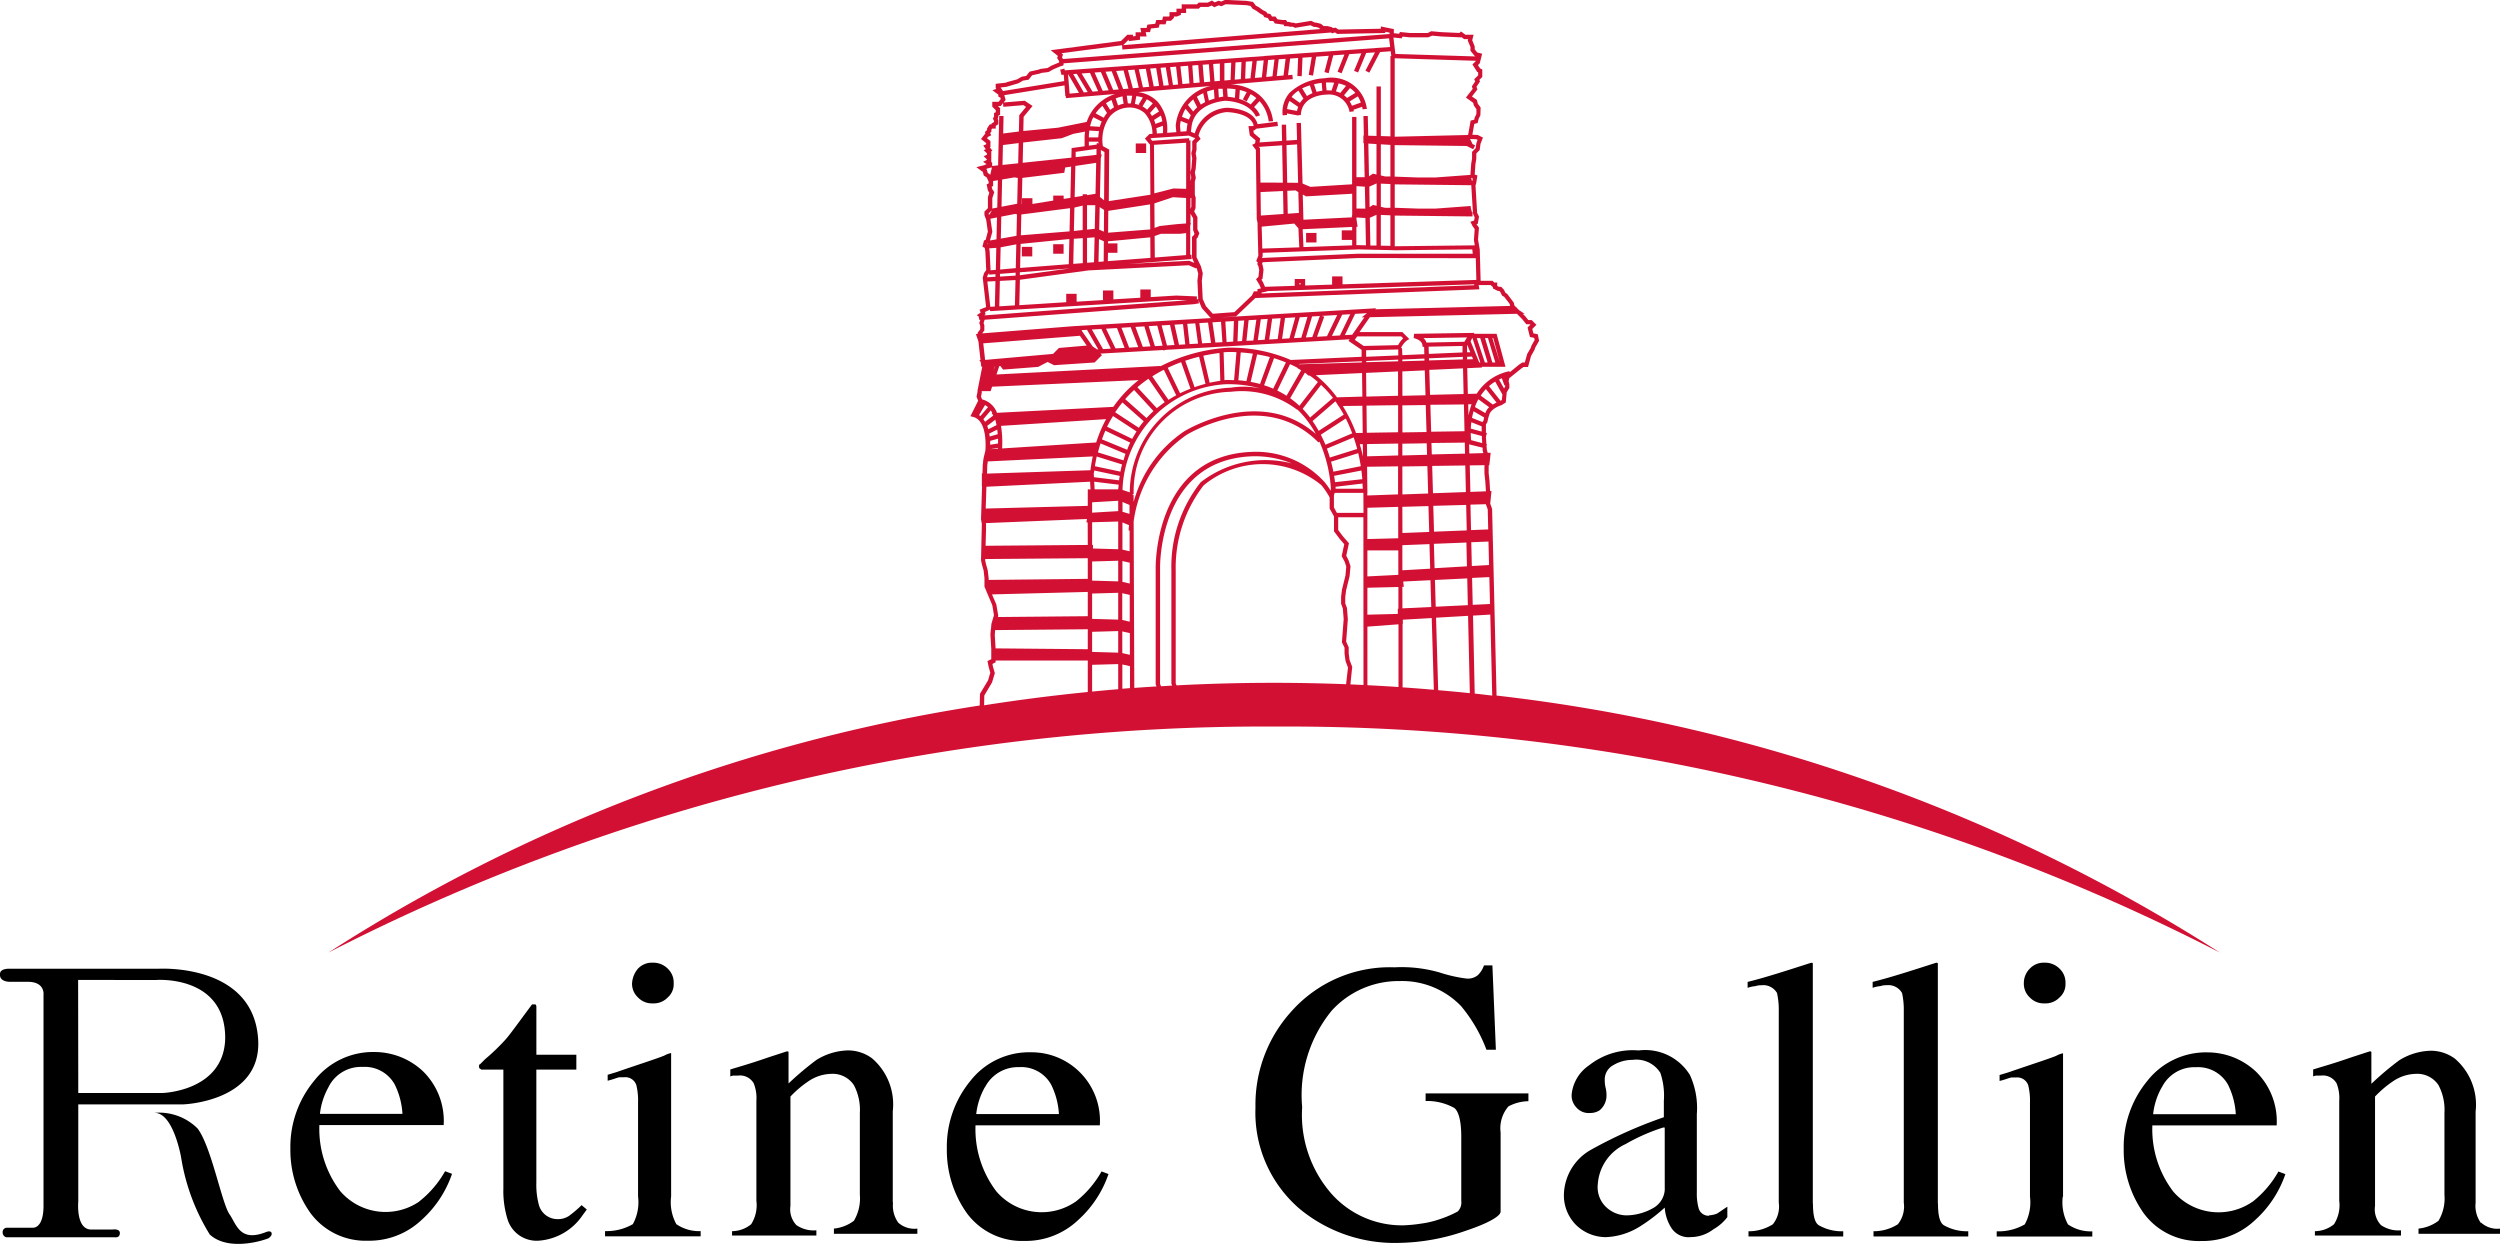 <svg xmlns="http://www.w3.org/2000/svg" xmlns:xlink="http://www.w3.org/1999/xlink" width="84.064" height="41.834" viewBox="0 0 84.064 41.834"><defs><clipPath id="a"><rect width="84.064" height="41.834" fill="none"/></clipPath></defs><g clip-path="url(#a)"><path d="M77.078,23.406l-.15-6.294-.063-.178.042-.422-.046,0-.02-.343-.029-.255V15.69l.007-.054h.016l.045-.41-.1,0-.03-.108-.009-.134.012-.049-.016,0-.017-.247v0l.033-.127-.033-.009v-.279l.046-.07.037-.163.033-.1s.037-.194.418-.321l.134-.086.031-.34.089-.149,0-.125-.025-.1.02-.1.413-.332.069-.046h.151l.1-.367.118-.21.024-.075.13-.228-.044-.221-.148-.03-.037-.149.139-.139-.16-.16h-.113l-.1-.125-.084-.084h.061l-.187-.125-.156-.155-.024-.1-.218-.29-.062-.039-.048-.1-.093-.1h-.072L77.1,9.615V9.5H77l-.058-.058h-.4l-.029-1.05-.058-.333.031-.407-.085-.113.046-.015.041-.242-.063-.125-.056-.93.02-.041.045-.287-.091-.03.024-.346.03-.187V5.159l.113-.113.028-.212.083-.208-.177-.088-.18-.008.065-.365.113-.028.034-.144.058-.117.008-.262-.094-.125-.032-.13-.166-.115.183-.235-.03-.091.12-.181-.025-.049.1-.1v-.25L76.525,2.3l-.073-.11.06-.06.081-.324-.164-.041-.086-.107V1.563l-.084-.211.046-.184h-.274l-.148-.111-.052.051-.608-.027-.342-.031-.12.06h-.589l-.342-.034-.029.059-.177-.018V.978L73.187.89V.966L71.761.993l-.1-.065-.026.008-.065.005L71.543.913,71.389.877h-.122L71.17.8,71.009.76h-.041L70.845.7,70.32.787,70.282.768,70.173.76,70.1.735l-.065,0L70,.672h-.122L69.707.648,69.645.555h-.117L69.476.476,69.364.449,69.339.4,69.212.336,69.084.241l-.1-.051L68.887.064,68.674.029,68.057,0H67.94l-.122.053L67.733.024,67.6.079,67.507.018l-.139.07h-.305L67,.146h-.51V.292h-.176V.408h-.234V.54l-.016.016h-.2l-.029.117h-.2L65.6.8l-.263.029-.028.111H65.1l.029.146h-.189v.125l-.088.011V1.169h-.191l-.209.208-2.366.311.24.192-.024.073.066.1V2.1l-.257.107-.133.08-.232.03-.08.027-.288.064-.115.145-.148.025-.163.092-.316.086-.072.026-.328.036v.146l.018.027-.129.043.2.149v.067l.069.034.012.049-.072.091h-.213v.162l.117.117v.071L60.18,3.8v.115l-.038.076.038.076V4.1l-.088.058V4.18h-.054l-.092.138v.051l-.075.074.02.04-.149.191.174.139v.037l-.1.048.088.117-.071.035.109.109V5.2l-.109.054.109.109v.012l-.131.065.121.08-.037.01-.043.024-.266.066.219.164.03.119.1.063L60,6.111v.055l-.068.034.04.2.049.084-.047.142,0,.373-.117.117v.118l.059.157.056.394L59.9,8.06l-.059.03-.051.206.077.039.022.13.028.617-.072.1-.045.156.113.986-.217.088.033.1L59.6,10.6l.064.042.023.117.034-.007-.037.11.033.1v.11l-.09.12,0,.039-.056,0,.085.256.069.62-.039,0,.047.07.017.152h.035l-.16.8v.044l-.033.167.054.136-.26.52.088.022c.515.129.414,1.135.415,1.138v0l-.059.241-.008.062-.012.053h.005l-.015.125-.009.282h-.02v.439h.006l-.035,1.1.028.163-.028,1.213.031.152.056.193.029.255v.292l.264.626.056.334-.086.291-.014.167-.007.03h0l-.013.164.029.493v.335l-.127.063.042.207.052.184-.074.255-.273.455-.009.393a56.263,56.263,0,0,0-21.9,8.308,68.877,68.877,0,0,1,31.83-7.6,68.545,68.545,0,0,1,31.772,7.6,57.141,57.141,0,0,0-24.33-8.643M76.7,13.891l-.35-.206a1.874,1.874,0,0,1,.115-.259l.364.267a.449.449,0,0,0-.129.2m-.448.16c.013-.073.031-.148.053-.224l.354.208-.019.1-.037.055Zm.343.846L76.22,14.8c0-.049-.01-.134-.011-.239l.373.1Zm-.018-.564v.177l-.365-.1c0-.067.009-.139.018-.215Zm-.444-.383-.008-.358h.113a2.424,2.424,0,0,0-.1.36m.471,1.1,0,.094.024.088-.471.013-.007-.307Zm.066.588-.005.042v.242l.029.259.021.336-.523.019-.02-.891Zm.28-2.038-.409-.3a1.534,1.534,0,0,1,.173-.221l.358.454a1.05,1.05,0,0,0-.123.067m.3-.153-.041.027-.39-.494a1.491,1.491,0,0,1,.21-.152l.242.435ZM77.367,13l-.038.063-.168-.3c.031-.015.061-.03.094-.043l.087.24.025-.009ZM76.5,9.729l-.024-.143h.405l.058.058h.016V9.7l.157.079.061.008.029.029.064.128.065.033.185.238.018.072L73,10.4l.025-.035-5.251.31.547-.041.633-.6.007-.012Zm-3.867.942-.409.584-.248.014.345-.715.4-.024-.177.142Zm-3.467,2.252c-.113-.032-.233-.059-.357-.081l.218-.925c.148.025.291.054.427.089l-.328.9Zm-.5-.107c-.087-.013-.178-.022-.27-.029l.08-.936c.141.009.276.024.407.042Zm.929-.771a4.266,4.266,0,0,1,.4.142l-.428.882q-.146-.064-.306-.115Zm.538.2q.135.061.259.128l0,.013s.052.027.116.065l-.493.857a3.045,3.045,0,0,0-.31-.176Zm.5.285a.774.774,0,0,1,.093.077l.023.023.048,0c.1.069.188.14.273.215l-.622.8a3.065,3.065,0,0,0-.31-.254Zm.543.412a3.863,3.863,0,0,1,.4.436l-.768.662a3.331,3.331,0,0,0-.251-.292Zm.482.553.048.068.053.089h.006c.063.1.12.193.174.291l-.843.544a3.786,3.786,0,0,0-.206-.329Zm.349.577a4.97,4.97,0,0,1,.217.5l-.9.383c-.045-.111-.1-.224-.155-.338Zm.266.635c.046.134.085.264.118.389l-.919.289c-.029-.1-.061-.195-.1-.3Zm.153.531c.037.158.065.305.086.438l-.922.184c-.02-.1-.046-.215-.078-.335Zm.107.583c.015.114.024.212.03.292l-.917.1c-.007-.061-.018-.132-.031-.213Zm.039.438c0,.037,0,.064,0,.075l.01.1h-.917c0-.013,0-.036,0-.066Zm-.092-1.322.1,0,.005.412h0c-.029-.129-.064-.267-.106-.41m-.127-.379a5.045,5.045,0,0,0-.445-.908l.659-.008.011.913Zm-.641-1.2A4,4,0,0,0,71,12.616l1.555-.072.01.792Zm-1.266-1.111-.021-.011,2.124-.091v.04Zm-.288-.145v0a5.066,5.066,0,0,0-2.1-.412,5.751,5.751,0,0,0-2.28.624l0-.01-5.515.286.094-.282.04,0,.088.118,1.18-.091.317-.166.217.109,1.363-.091.249-.249-.055-.049h0l2.121-.122,0,.018.084-.023,6.178-.355-.039.055.44.3,0,.233Zm-1.826-.255-.08.934c-.071,0-.141-.007-.215-.007H68l-.072.006L67.9,11.85h-.037c.121-.012.193-.014.2-.014.095,0,.185,0,.276.008m-8.289,3.11c0-.04,0-.082,0-.128l.265-.076c0,.059,0,.114,0,.163Zm.259.108c0,.009,0,.018,0,.026l-.262.017v0Zm-.276-.383c0-.032-.008-.065-.014-.1l.269-.134c.007.053.012.1.015.155Zm-.046-.245c-.01-.039-.022-.076-.036-.113l.27-.208c.017.06.031.121.042.183Zm-.035,1.226.018-.144,3.53-.168q-.048.223-.079.464l-3.477.113Zm.5-.581a3.584,3.584,0,0,0-.037-.759l3.532-.226a4.483,4.483,0,0,0-.331.784Zm3.307-.17.842.353c-.025.07-.047.144-.068.218l-.858-.268q.039-.156.085-.3m.049-.138q.053-.15.114-.291l.835.4c-.037.078-.072.158-.1.241Zm.172-.425a4.1,4.1,0,0,1,.2-.36l.791.518c-.051.08-.1.163-.145.25Zm.273-.485a3.972,3.972,0,0,1,.243-.331l.717.634c-.057.069-.113.141-.166.217Zm.336-.443a4.009,4.009,0,0,1,.3-.307l.652.708c-.08.073-.159.151-.235.235Zm.411-.4a4.371,4.371,0,0,1,.373-.286l.545.79c-.09.063-.179.132-.266.2Zm.5-.366c.129-.082.259-.156.389-.222l.416.859q-.13.07-.26.153Zm.52-.287c.153-.072.3-.135.451-.189l.314.891c-.114.044-.232.095-.351.154Zm.588-.237c.163-.055.32-.1.466-.136l.215.911c-.115.03-.238.067-.367.113Zm.609-.169c.215-.047.4-.075.543-.092l.027.934c-.094.014-.216.035-.357.067Zm-7.338.14-.062-.557,3.249-.254.229.329-.932.08-.2.2Zm.327.222-.048.143.039-.143Zm3.9-.6-.261.015-.377-.659.338-.02-.015.008Zm.463-.027-.306.018-.319-.663.377-.022-.008,0Zm.459-.026-.306.018-.257-.668L64.774,11h0Zm1.219-.07-.253.015-.18-.674.282-.016Zm0-.685.286-.017.076.681-.211.012Zm-.4.708-.259.015-.208-.672.288-.017Zm-.409.023-.257.015-.248-.669.3-.018Zm-1.756.1-.04,0-.137-.091-.009-.008-.35-.5-.024-.047.184-.011Zm2.995-.858.268-.016.094.681-.286.016Zm.46-1.931L66.99,8.65V8.024l.037-.037.057-.145-.065-.129V7.3l-.109-.191L66.956,7l.005-.349-.029-.1,0-.438.033-.132L66.933,5.8l.027-.113.028-.369-.027-.161.028-.12V4.809l.138-.138-.072-.109A1.071,1.071,0,0,1,68,3.77c.008,0,.793.006.912.449l-.028.019h-.149l.045.315.194.167-.016.1-.1.052.126.168.03,2.328.028.134v.137h0l.025.959-.07.177.055.056-.022.044.041.082.025.125-.025.227-.081.081.113.186.052.122-.117.023v.075h-.118l-.044.087h0v0l-.028.055-.585.558-.728.054-.231-.257-.107-.24-.029-.617.031-.248Zm-.831.98-.858.052V9.733h-.35v.278l-.906.055v-.3h-.35v.321H63.9l-.943.057V9.879h-.35v.283l-1.577.1.02-.855,2.306-.314,3.373-.174.247.11L66.988,9l.005.012.054.19-.028.231.028.627L67,10.064V10.04l0-.073ZM60.525,3.2l2.025-.328.027.363h.015L62.6,3.3l1.653-.139a1.467,1.467,0,0,0-.956.939l-.973.195-1.16.11.011-.478.3-.364-.264-.176-.708.059.067-.084Zm6.943-.308a1.5,1.5,0,0,0-1.179,1.339l.021.213L66,4.466a1.426,1.426,0,0,0-.312-1.038,1.119,1.119,0,0,0-.659-.331Zm-2.42-.561.236-.017.116.605-.213.018Zm.383-.027.2-.015.1.6-.182.015Zm.348-.025.176-.013.1.6-.176.015Zm.322-.023.2-.014.069.6-.174.015Zm.346-.025.259-.019.045.593-.236.02Zm.4-.029.2-.015.047.588-.205.018Zm.349-.025.208-.015.045.584-.205.018Zm.578.542-.18.015-.045-.582.224-.016Zm.093.259.021.273c-.038,0-.088.013-.148.025l-.019-.291.044,0c.036,0,.068,0,.1,0m-.291.032.02.3a1.869,1.869,0,0,0-.19.064l-.064-.3a1.783,1.783,0,0,1,.234-.067m-.655,4.843-.014.043-.068.067v.7l.076.175-.165-.073-2.047.106,2.126-.164-.011-.145-.038,0V7.59L66.8,7.5h-.014V7.187l.088.154v.39ZM63.307,7.72V6.9h.278l-.018.794Zm.254.261-.019.837-.235.018V8Zm-.254-1.419V6.532h-.146v.053l-.27.044.024-1.049.7-.105-.023,1.041Zm-.442,1.205.018-.787.278-.066v.82Zm.3.241v.84l-.321.025.019-.844Zm-.24-2.723,0-.179.7-.1,0,.2Zm.444-.387V4.764h.319c0,.023,0,.045,0,.068l-.054-.03v.059Zm.316-.279h-.316V4.576a1.682,1.682,0,0,1,.016-.186l.326.02a1.7,1.7,0,0,0-.026.208m.295-.818-.016.016a1.049,1.049,0,0,0-.094.143l-.274-.147a1.226,1.226,0,0,1,.23-.253Zm-.037-.329a1.524,1.524,0,0,1,.188-.107l.082.246a.932.932,0,0,0-.126.087Zm-.142.616a1.237,1.237,0,0,0-.064.177l-.325-.02c0-.02.008-.042.013-.061L63.45,4.1a1.3,1.3,0,0,1,.068-.16Zm-.092,3.953.163.074-.005.678-.174.013Zm.007-.319.017-.756.147.094-.006.729Zm.025-1.1.029-1.3.032-.127-.029,0,0-.148.12.066-.013,1.624Zm.1-1.707a1.321,1.321,0,0,1,.236-1,.861.861,0,0,1,.545-.29.77.77,0,0,1,.619.176,1.038,1.038,0,0,1,.266.7l-.1.006-.154.154.172.207.013,1.682-.009,0-1.39.214.013-1.734Zm.43-1.606a1.757,1.757,0,0,1,.228-.068l.038.248a1.064,1.064,0,0,0-.187.057Zm.372-.092h.006c.063,0,.119,0,.177.006l-.046.256c-.031,0-.063,0-.1,0Zm.963.95a1.208,1.208,0,0,0-.044-.134l.228-.146a1.334,1.334,0,0,1,.049.194Zm.253.063a1.526,1.526,0,0,1,0,.247l-.205.012a1.476,1.476,0,0,0-.017-.178ZM65.49,3.9a.839.839,0,0,0-.065-.1l.195-.217a.953.953,0,0,1,.106.168Zm-.163-.211a.787.787,0,0,0-.154-.11l.143-.239a.889.889,0,0,1,.2.136Zm-.285-.175.058.035a.865.865,0,0,0-.184-.054l.048-.263a1.281,1.281,0,0,1,.22.048Zm.391,4.2-1.417.111.006-.735,1.405-.217Zm-1.422.787h.319V8.184h-.317V8.115l1.421-.134.005.69-1.432.11Zm2.313-.964-.573.063-.173.063-.006-.824.623-.208.443.026v.856Zm.315.3v.74l-1.053.082-.006-.723.209-.074h.638Zm-.424-1.5-.645.165-.012-1.632L66.64,4.8V6.349Zm.6.321v.293l-.03.074V6.664Zm-.03-.293V5.806l.028.168-.028.119V6.37Zm.061-1.346-.033.132.031.172-.027.339-.032.126V4.72h-.044l0-.073-1.243.087-.057-.068.021-.021,1.271-.085.188.081.006-.014.017.025-.1.1Zm-.412-.794a1.566,1.566,0,0,1,.025-.158l.229.091a1.022,1.022,0,0,0-.019.109l-.018.147-.2.014Zm.293-.208L66.5,3.93a1.27,1.27,0,0,1,.119-.274l.178.222a.957.957,0,0,0-.065.145M66.7,3.529a1.248,1.248,0,0,1,.177-.186l.133.266a1.056,1.056,0,0,0-.133.141Zm.3-.275a1.513,1.513,0,0,1,.214-.12l.065.3a1.408,1.408,0,0,0-.146.084Zm-2.153-.287-.164-.609.222-.016.141.608Zm-.147.013-.179.015-.234-.608.248-.018Zm-.33.028-.184.015-.258-.611.208-.015Zm-.337.028-.2.017-.273-.614.213-.015Zm-.353.03-.188.016-.367-.611.281-.02Zm-.35.03-.132.011-.355-.616.12-.008Zm-.293.025-.316.027L62.669,2.5h.007Zm-.579,1.527.386-.147.394-.074c0,.049-.012.1-.013.148v.344l-.437.06-.007.322-1.638.173.015-.682Zm.084,1.162.03-.177.2-.03-.024,1.05-.227.036V6.577h-.35v.168l-.7.113V6.664h-.35v.2l-.009,0,.02-.882ZM62.737,7l-.018.78-1.637.132.016-.7Zm-.024,1.037h0l-.019.846-1.637.127.018-.809Zm.035.988-1.7.23,0-.1Zm6.326-4.1.01,0v.019Zm.964,1.22-.024-1.265.357-.024.034,1.29Zm.375.315.018.7-.374.026-.015-.77.276-.013Zm-.136,1.058.138.161h0l.029.638L69.2,8.358l-.02-.737ZM72.222,7.3v.008l-1.639.08-.022-.848.109.063,1.553-.088v.708l-.015.075Zm0,.331V8.25l-1.637.058-.027-.6Zm.217.755,1.259.029,2.564-.029.015.146H72.409l-3.22.142.023-.056,0-.117Zm-.072-1.015V7.312l.3.019.019.918-.251-.006-.071,0V7.626l.042,0Zm0-.359V6.259l.282.018.015.738Zm.556-.122-.114.076L72.8,6.276l.244-.109h0V6.92Zm.117.327V8.256l-.205,0-.019-.933.223-.1Zm-.117-1.379-.135.09-.022-1.1.274.016V5.868Zm.585.35v.8h-.174l-.148-.034V6.175Zm-.322-.29V4.853l.322.019V5.934h-.174Zm.322,1.342V8.267l-.322-.007V7.227Zm2.741-.112L76.212,7l-.005-.073-1.193.088h-.553l-.807-.029V6.2l2.573.028.058.955.056.124-.018.109-.126.042.074.144.071.1-.026.37.03.178-2.646.03h-.046V7.249l2.615.029,0-.146Zm-.029-1.152L76.277,6l-.012.082H76.25ZM69.152,7.248l-.01-.791.756-.035.015.773Zm-.014-1.109-.014-1.151-.037-.049.781-.052.024,1.255Zm-1.326,4.682.047.685-.236.013-.1-.681Zm-.729.043.293-.017.1.681-.3.017Zm.875-.051.288-.017-.025.69L68,11.5Zm.409.664.026-.69.2-.012-.074.693Zm.3-.017.074-.693L69,10.751l-.1.7Zm.383-.022.1-.7.231-.014-.1.7Zm.382-.022.1-.7.286-.017-.1.7Zm1.429-.774.274-.016-.253.707-.216.013.207-.7Zm.343-.02.516-.03-.345.713-.334.019.241-.674Zm.683-.04.27-.016-.345.714-.27.015Zm-1.375.773-.247.014.194-.7.261-.015Zm-.4.023-.246.014.1-.7.343-.02Zm-.76-1.589,6.973-.229,0,.031-7.149.277V9.837l.176-.035Zm1.086-.26H70.5v.03h-.059Zm5.941-.847.019.73-4.5.148V9.295h-.35V9.57l-.907.03V9.382h-.35v.229l-1,.033-.06-.139-.058-.1.036-.037.033-.3-.032-.157-.019-.044.024-.049,3.2-.141Zm.019-4,.042.021-.039.1-.026.181-.121.121v.223l-.03.182-.026.371-1.187.087h-.553l-.807-.029V4.88h.014l2.409.029.219.109.065-.13-.087-.044-.084-.169Zm.026-2.267.035.018v.1l-.133.133.034.068-.113.17.028.085-.227.291.244.177.022.09.086.124v.163l-.056.116-.018.075-.12.03-.085.484-2.468.058V1.959l2.728.085,0,.008-.115.115ZM73.887,1.29l.029-.059.249.025h.614l.131-.057.3.027.675.031L75.9,1.25l.086.065h.136l-.013.05.091.213v.128l.148.185.028.007-2.7-.084-.066-.552Zm-.35.595h-.028v2.7l-.322-.01V2.908h-.146V4.571l-.279-.008L72.748,3.9l-.146,0,.013.654H72.6v.261h.019l.023,1.143h-.276V3.931h-.146V6.174l0,.023-1.4.086-.266-.111L70.5,4.134l-.146,0,.015.57-.356.024L70,4.193l-.146,0,.011.545-.757.051.021-.129-.215-.184L68.9,4.384h.026l.1-.069v.01l.7-.088-.018-.145-.666.083C68.9,3.632,68.037,3.624,68,3.624a1.2,1.2,0,0,0-1.071.862L66.8,4.431l.018-.142c.08-.832,1.115-.9,1.15-.9.84.054,1.01.516,1.017.535l.139-.046a.756.756,0,0,0-.2-.277l.183-.2a1.237,1.237,0,0,1,.309.683l.146-.01a1.382,1.382,0,0,0-.457-.877,1.6,1.6,0,0,0-.964-.36l2.084-.176-.012-.146-.147.013.07-.559.269-.019-.025.607.146.006.026-.623.31-.022-.1.6.144.024.106-.636.421-.03-.143.548.141.037.155-.6.376-.027-.231.577.135.054.257-.643.408-.029-.245.588.135.056.273-.655.295-.021-.32.615.129.068.362-.694.358-.026Zm-5.611.822V2.125l.229-.016-.022.58ZM68.3,3l-.02.289a2.137,2.137,0,0,0-.243-.035l-.021-.277A2.17,2.17,0,0,1,68.3,3m.373.412.134-.246A1.185,1.185,0,0,1,69,3.3l-.19.211a1.308,1.308,0,0,0-.386-.185l.021-.3a1.547,1.547,0,0,1,.232.073l-.131.241Zm-.4-.734L68.3,2.1l.2-.015-.022.576Zm.351-.03.022-.574.222-.016-.066.575Zm.326-.028.066-.573.232-.017-.063.57Zm.383-.032.063-.568L69.61,2l-.068.566Zm.352-.03.068-.564.231-.017-.07.561ZM64.525,1.516l.185-.185v.053l.38-.048V1.227h.22l-.029-.146h.144l.031-.123.263-.029.028-.111h.2L65.98.7h.149l.1-.1V.555h.1L66.464.5V.438h.175V.292h.425l.058-.058h.262L67.5.186l.084.056L67.738.18l.091.03.129-.064h.1l.605.028L68.805.2l.07.094.132.073.128.094.095.048.034.067.122.03.064.1h.117l.055.082.247.035h.042l.03.058h.121L70.138.9l.094,0L70.3.937,70.822.85l.111.055.058,0,.1.026.062.046L64.5,1.519Zm-.04.005.012.145,7.019-.573.028.029.1-.032.077.051,1.614-.031V1.068l.146.03v.046L62.5,1.985l-.035-.053.034-.1-.052-.042ZM60.4,2.942l.2-.023L61,2.8l.153-.089.189-.031.118-.148.245-.055.074-.026.234-.029.166-.093.2-.086.138-.046V2.13l10.947-.84.035.29-1.471.105-.006,0v0L69.3,1.88l-.031,0v.006l-.358.026-.021,0v0l-6.331.453-.014-.057-.141.035.044.176.076-.006.016.214-2.059.334Zm-.457,1.707.035-.046.108-.054-.038-.076.043-.043V4.362l.025-.037h.122V4.233l.088-.058V4.048l-.021-.058.013-.026.008-.075.058-.03V3.638l-.072-.072h.093l.077-.1.011.126.676-.056.087.058-.228.279-.012.549-.528.066L60.5,3.9l-.146,0-.037,1.66-.2.021V5.47l-.029-.019V5.1l-.008-.008.046-.023-.088-.117.021-.01v-.2ZM60.38,9.3l0-.091.526-.041,0,.1Zm.522.117-.02.851-.525.032.019-.854Zm-.517-.354.017-.747.527-.1-.018.8Zm.023-1.04.016-.739.469-.091.058.015-.016.722Zm.024-1.071.02-.916.414-.071.113.019-.02.866Zm.032-1.406.015-.669.528-.066-.015.68Zm-.421,2.541.08-.292-.065-.44.221-.043-.017.736Zm.213.248-.016.739-.177.014-.03-.637-.016-.1Zm-.134-1.323V6.661l.066-.2-.07-.106L60.1,6.28l.049-.024V6.094l0-.006.16-.027-.021.919Zm-.155-1.2L59.937,5.7l-.02-.015.032-.018.155-.039,0,.026-.053.229-.008-.016ZM60,7.177l.1-.1,0,.011-.069.121L60,7.215ZM59.965,8.19l.019-.01-.015.03h-.01Zm0,1.063.051-.069,0,.051.212-.016,0,.088-.282.016Zm.262.2-.019.854-.153.009-.1-.849Zm-.355,1.038.174-.079,0,.051,6.248-.38.377.015-6.8.506-.015-.01.043-.029Zm-.043.367.035-.106,7.032-.523.175-.029-.018-.107.115.269.3.334-4.631.273,0,0-3.056.241.073-.1v-.17Zm-.064,2.294h.3l.05-.149,4.927-.222a4.176,4.176,0,0,0-.85.9l-3.913.2a.726.726,0,0,0-.5-.452l-.037-.093.027-.139Zm-.089.808.2-.339a.507.507,0,0,1,.1.07l-.256.3a.52.52,0,0,0-.043-.033m.2.225a.791.791,0,0,0-.057-.087l.25-.295a.86.86,0,0,1,.051.084H60.1l.053.089Zm3.455,8.176v.91q-1.763.176-3.486.447l.007-.33.26-.438.094-.312-.063-.22-.018-.091.107-.054v-.06h3.1Zm0-1.111v.582l-3.1-.028-.027-.448.013-.167,3.115-.028Zm0-1.286v.758l-3.021.028.012-.039-.066-.384-.145-.338,3.22-.083Zm0-1.081v.583L60,19.5v-.051l-.032-.275-.057-.2-.028-.13v-.046l3.448-.028Zm0-.557-3.436.028.015-.54v-.187l-.006-.035,3.4-.139-.019.115h.043Zm0-1.871v.557L59.9,17.1l.024-.733,3.486-.169.014.26Zm1.023,6.722q-.44.036-.877.08v-.9l.877-.025Zm0-1.229-.877-.025v-.676l.877-.025Zm0-1.111-.877-.025v-.852l.877-.025Zm0-1.286-.877-.025V18.88l.877-.025Zm0-1.081-.848-.024v-.12h-.029v-.763l.877-.024Zm0-1.281-.877.052V16.89l.877-.051Zm0-.733h-.793l-.014-.256.822.1c0,.051-.011.1-.015.153m.029-.3-.844-.105-.006-.1c0-.043.012-.083.017-.125l.856.182c-.008.05-.017.1-.023.149m.046-.293-.858-.182q.026-.168.061-.326l.852.266c-.02.079-.038.159-.054.242m.069.611A3.667,3.667,0,0,1,68,12.919h.042a3.994,3.994,0,0,1,1.084.14,2.78,2.78,0,0,0-.981-.023,3.535,3.535,0,0,0-3.4,3.52l-.242-.081Zm.22,1.19c-.012.107-.015.173-.015.177h.034l0,.7-.241-.055v-.915Zm-.22-.451v-.329l.235.1v.3Zm.243,1.713,0,.7-.246-.056v-.7Zm0,1.082,0,.9-.251-.057v-.9Zm.005,1.287,0,.728-.255-.058v-.729Zm-.253,1.869v-.817l.257.059,0,.737-.26.021m.38-6.521h-.029l0-.027h.032a3.347,3.347,0,0,1,3.27-3.438,3.078,3.078,0,0,1,2.222.6l.008-.009a3.29,3.29,0,0,1,.624.827c-1.9-1.651-4.4-.1-4.425-.088a4.2,4.2,0,0,0-1.7,2.375Zm.025,6.489-.022-5.593a4.216,4.216,0,0,1,1.775-2.909c.026-.016,2.6-1.611,4.44.253l.032-.031a4.66,4.66,0,0,1,.385,1.579L71.5,16.5a2.694,2.694,0,0,0-.209-.294h0a3.12,3.12,0,0,0-2.476-1.01c-3.278.148-3.2,3.9-3.2,3.931v3.887l.03.067q-.368.023-.735.049m.884-.059L65.763,23V19.128c0-.036-.078-3.642,3.061-3.783a3.265,3.265,0,0,1,1.366.237,3.563,3.563,0,0,0-3.06.632,4.573,4.573,0,0,0-.987,2.946v3.829l.025.064-.372.023m6.222-.069q-1.2-.046-2.411-.047-1.659,0-3.291.086l-.027-.07V19.158a4.515,4.515,0,0,1,.938-2.836,3.111,3.111,0,0,1,3.959-.009,2.527,2.527,0,0,1,.279.414l0,.375.146.263v.5l.193.257.152.177-.086.4.1.189.054.161-.026.3-.118.476-.03.243V20.3l.059.163.028.357-.06.78.089.178v.2l.034.25.082.218Zm.585.026-.44-.02.061-.589-.089-.234-.029-.225v-.2l-.086-.19.057-.751-.029-.38-.058-.155v-.21l.028-.225.118-.479.031-.337-.067-.2-.076-.153.09-.42-.2-.228-.161-.214v-.429H72.6Zm0-5.787h-.894l-.1-.18v-.409l.024-.083H72.6l0,.044Zm-.293-5.82.081-.114h1.481l.066.065a.85.85,0,0,0-.169.228l-1.16.028Zm.381.351,1.081-.026v.2l-1.079.046Zm0,.362,1.078-.046v.056L72.7,12.18Zm0,.4,1.074-.049,0,.818-1.066.027Zm.013,1.1,1.063-.014,0,.91-1.053.017Zm.016,1.293,1.05-.017v.4l-1.046.029Zm.015,1.642h0l-.011-.879,1.042-.014,0,.943-1.035.037v-.05Zm0,.5,1.036-.03,0,1.055-1.038.027Zm0,1.433h1.039l0,.823-1.041.052Zm0,1.256,1.042-.025v.731h-.02v.174l-1.024.026Zm0,3.281V21.071l1.045-.078,0,2.108q-.523-.035-1.05-.061m1.169-11.333h-.035a.646.646,0,0,1,.2-.259l.08-.048-.234-.233H72.467l.349-.5,4.945-.115.177.177.139.174H78.2l.015.015-.095.095.08.319.144.029.014.072-.109.194-.024.075-.117.2-.08.285h-.083l-.112.075-.312.256-.009-.037a1.693,1.693,0,0,0-1.1.757l-.3.008-.02-.866.5-.023-.014-.023h.8l-.3-1.11h-.763l.019-.031-2.031.031-.012.145s.269.052.292.23l.008.065h.051l.007.246-.739.032ZM75.944,12l0,.086-1.137.033,0-.07ZM74.8,11.9l-.007-.243,1.14-.024,0,.218Zm1.15.486.02.863-1.129.028-.025-.839ZM75.98,13.6l.02.9-1.121.017-.027-.906Zm.029,1.283.008.371L74.9,15.28l-.011-.384Zm.017.769.02.894-1.106.039-.027-.918Zm.03,1.326.019.857-1.1.043-.025-.869Zm-.061-5.486-1.274.027a.357.357,0,0,0-.1-.15l1.463-.023Zm.1.112.1.242-.11,0,0-.219Zm.157.385.036.089-.2.006,0-.087Zm.785.2h-.1l-.248-.819h.1Zm-.1-.819h.03l.223.819h0Zm-.159.819h-.093l-.273-.819h.117Zm-.246,0H76.5l-.013-.021-.282-.692.053-.106h.01Zm-2.622-.1.743-.032,0,.068-.745.022Zm0,.4.754-.035.025.836-.777.019Zm0,1.141.786-.01.027.907-.81.013Zm0,1.289.82-.013.011.386-.831.023Zm0,.766.841-.012.027.921-.866.031Zm0,1.357.878-.025.025.87-.9.035Zm0,1.29.912-.036.024.826-.935.054Zm0,1.4h.049l-.02-.178.916-.044.027.9-.97.046Zm.008,3.381,0-2.128h.008v-.147l.972-.056.071,2.412q-.522-.045-1.046-.081m1.047-4.827,1.094-.043.018.8-1.088.063Zm.036,1.216,1.086-.053.02.9-1.08.052Zm.109,3.7-.072-2.432,1.077-.062.059,2.6q-.531-.056-1.064-.1M76.2,16.969l.516-.015.065.173.016.675-.578.023Zm.028,1.264.578-.023.019.789-.579.034Zm.027,1.2.58-.028.022.905-.581.028Zm.088,3.883L76.286,20.7l.581-.034.065,2.724c-.2-.023-.391-.047-.587-.068M71.023,7.833h-.35v.321h.35ZM65.295,4.823h-.35v.321h.35Zm6.927,2.923h-.35v.321h.35ZM61.466,8.3h-.35v.321h.35Zm1.053-.088h-.35v.321h.35ZM71.3,2.631a1.856,1.856,0,0,0-1.178.486.986.986,0,0,0-.237.761l.146-.011c0-.018,0-.035,0-.053l.381.071,0-.013.084,0c.026-.68.829-.69.865-.69a.7.7,0,0,1,.773.58l.144-.019s0-.021-.011-.052l.291-.1c.009.045.013.077.013.084l.146-.012A1.2,1.2,0,0,0,71.3,2.631m-.931,1.1-.335-.063a.827.827,0,0,1,.081-.274l.292.2a.8.8,0,0,0-.038.134m.1-.265-.282-.2c.014-.018.024-.037.039-.055a.988.988,0,0,1,.191-.161l.167.271a.746.746,0,0,0-.115.14m.231-.231-.158-.256a1.625,1.625,0,0,1,.258-.1l.087.263a1.051,1.051,0,0,0-.188.1m.326-.143-.086-.257a2.322,2.322,0,0,1,.259-.048l.022.265a1.483,1.483,0,0,0-.2.039m.509-.044a1.149,1.149,0,0,0-.168-.007l-.022-.264a1.711,1.711,0,0,1,.278.007Zm.3.083a.813.813,0,0,0-.152-.056l.089-.268a1.134,1.134,0,0,1,.25.083l-.193.236Zm.22.165a.782.782,0,0,0-.1-.091l.2-.241a.93.93,0,0,1,.181.161Zm.167.262a.942.942,0,0,0-.077-.146l.274-.169a1.041,1.041,0,0,1,.1.209Z" transform="translate(-26.755)" fill="#d21034"/><path d="M19.146,119.255a.671.671,0,0,1-.409.117.649.649,0,0,1-.614-.468,2.574,2.574,0,0,1-.088-.76v-3.8H19.38v-.5H18.036V112.24a.128.128,0,0,0-.029-.088H17.89c-.5.672-.789,1.081-.935,1.228a7,7,0,0,1-.643.614l-.175.175c-.029,0-.029.029-.029.088a.1.1,0,0,0,.029.058c.029,0,.029.029.058.029h.731v4a3.234,3.234,0,0,0,.146,1.052,1.023,1.023,0,0,0,1.052.7,1.948,1.948,0,0,0,1.461-.848l.146-.2-.175-.146a3.8,3.8,0,0,1-.409.351m3.42-.643v-4.823a.791.791,0,0,0-.234.088c-.292.117-.848.292-1.608.555l-.292.088v.2c.234-.058.351-.117.409-.117h.146a.39.39,0,0,1,.409.263,2.185,2.185,0,0,1,.058.585v3.157a1.547,1.547,0,0,1-.175.935,1.767,1.767,0,0,1-.877.234h-.058v.175H23.56v-.175a1.347,1.347,0,0,1-.818-.234,1.547,1.547,0,0,1-.175-.935m-.614-6.489a.641.641,0,0,0,.5-.2.582.582,0,0,0,.2-.468.641.641,0,0,0-.2-.5.685.685,0,0,0-.5-.2.641.641,0,0,0-.5.2.829.829,0,0,0-.2.5.623.623,0,0,0,.2.468.641.641,0,0,0,.5.2m46.8,0a.641.641,0,0,0,.5-.2.582.582,0,0,0,.2-.468.641.641,0,0,0-.2-.5.685.685,0,0,0-.5-.2.641.641,0,0,0-.5.2.685.685,0,0,0-.2.5.623.623,0,0,0,.2.468.641.641,0,0,0,.5.2m-59.8,7.687c-.877.351-.994-.234-1.228-.585-.263-.351-.614-2.28-1.081-2.894a1.826,1.826,0,0,0-1.461-.526c.643-.029.906,1.491.906,1.491a7.022,7.022,0,0,0,.965,2.6c.672.614,1.958.146,1.988.117s.117-.088.088-.175-.175-.029-.175-.029m5.144-1.023a2.009,2.009,0,0,1-2.66-.351,3.458,3.458,0,0,1-.7-2.221h4.18a2.335,2.335,0,0,0-.7-1.812,2.383,2.383,0,0,0-1.608-.643,2.508,2.508,0,0,0-2.046.965A3.489,3.489,0,0,0,9.764,117a3.655,3.655,0,0,0,.672,2.163,2.3,2.3,0,0,0,1.929.935,2.564,2.564,0,0,0,1.812-.7,3.682,3.682,0,0,0,1.023-1.549l-.234-.088a3.427,3.427,0,0,1-.877,1.023m-3.04-3.858a1.217,1.217,0,0,1,1.14-.672,1.151,1.151,0,0,1,1.081.585,2.554,2.554,0,0,1,.263.994H10.758a2.361,2.361,0,0,1,.292-.906m18.97,3.887v-3.069a2.04,2.04,0,0,0-.7-1.783,1.367,1.367,0,0,0-.818-.263,2.1,2.1,0,0,0-1.052.322,10.305,10.305,0,0,0-.935.789V113.76c0-.029-.029-.029-.058-.029l-.614.2c-.672.234-1.111.351-1.286.409v.234a.318.318,0,0,1,.146-.029h.117a.53.53,0,0,1,.526.263,1.346,1.346,0,0,1,.088.585v3.361a1.193,1.193,0,0,1-.175.789,1.022,1.022,0,0,1-.643.234v.146h2.835v-.175a1.03,1.03,0,0,1-.672-.175.773.773,0,0,1-.2-.643V115.25a3.518,3.518,0,0,1,.585-.5,1.414,1.414,0,0,1,.789-.263.853.853,0,0,1,.76.38,1.776,1.776,0,0,1,.2.935v2.748a1.467,1.467,0,0,1-.2.877,1.331,1.331,0,0,1-.672.263v.175h2.806v-.175a.811.811,0,0,1-.643-.2.977.977,0,0,1-.175-.672m39.342-.2v-4.823a.791.791,0,0,0-.234.088c-.292.117-.848.292-1.608.555l-.292.088v.2c.234-.058.351-.117.409-.117h.146a.39.39,0,0,1,.409.263,2.184,2.184,0,0,1,.058.585v3.157a1.547,1.547,0,0,1-.175.935,1.767,1.767,0,0,1-.877.234H67.14v.175h3.215v-.175a1.347,1.347,0,0,1-.818-.234,1.547,1.547,0,0,1-.175-.935m-33.2.175a2.009,2.009,0,0,1-2.66-.351,3.458,3.458,0,0,1-.7-2.221h4.18a2.3,2.3,0,0,0-2.309-2.455,2.508,2.508,0,0,0-2.046.965,3.489,3.489,0,0,0-.789,2.28,3.655,3.655,0,0,0,.672,2.163,2.3,2.3,0,0,0,1.929.935,2.564,2.564,0,0,0,1.812-.7,3.682,3.682,0,0,0,1.023-1.549l-.234-.088a3.427,3.427,0,0,1-.877,1.023m-3.04-3.858a1.246,1.246,0,0,1,1.14-.672,1.151,1.151,0,0,1,1.081.585,2.553,2.553,0,0,1,.263.994H32.826a2.361,2.361,0,0,1,.292-.906m42.616,3.858a2.009,2.009,0,0,1-2.66-.351,3.457,3.457,0,0,1-.7-2.221h4.18a2.335,2.335,0,0,0-.7-1.812,2.383,2.383,0,0,0-1.608-.643,2.508,2.508,0,0,0-2.046.965,3.489,3.489,0,0,0-.789,2.28,3.655,3.655,0,0,0,.672,2.163,2.3,2.3,0,0,0,1.929.935,2.564,2.564,0,0,0,1.812-.7,3.682,3.682,0,0,0,1.023-1.549l-.234-.088a3.428,3.428,0,0,1-.877,1.023m-3.04-3.858a1.217,1.217,0,0,1,1.14-.672,1.151,1.151,0,0,1,1.081.585,2.553,2.553,0,0,1,.263.994H72.4a2.361,2.361,0,0,1,.292-.906m10.727,4.56a.977.977,0,0,1-.175-.672v-3.069a2.04,2.04,0,0,0-.7-1.783,1.367,1.367,0,0,0-.818-.263,2.1,2.1,0,0,0-1.052.322,10.3,10.3,0,0,0-.935.789V113.76c0-.029-.029-.029-.058-.029l-.614.2c-.672.234-1.111.351-1.286.409v.234a.318.318,0,0,1,.146-.029h.117a.53.53,0,0,1,.526.263,1.346,1.346,0,0,1,.088.585v3.361a1.193,1.193,0,0,1-.175.789,1.022,1.022,0,0,1-.643.234v.146h2.894v-.175a1.03,1.03,0,0,1-.672-.175.773.773,0,0,1-.2-.643V115.25a3.518,3.518,0,0,1,.585-.5,1.414,1.414,0,0,1,.789-.263.853.853,0,0,1,.76.38,1.776,1.776,0,0,1,.2.935v2.748a1.467,1.467,0,0,1-.2.877,1.331,1.331,0,0,1-.672.263v.175h2.748v-.175a.811.811,0,0,1-.643-.2m-18.268-.643v-8.067c0-.029-.029-.029-.058-.029-.818.263-1.549.5-2.134.643v.2a1.085,1.085,0,0,1,.263-.058.57.57,0,0,1,.2-.029.53.53,0,0,1,.526.263,2.66,2.66,0,0,1,.058.614v6.43a.951.951,0,0,1-.2.731,1.511,1.511,0,0,1-.818.234v.175h3.186v-.175a1.555,1.555,0,0,1-.818-.2c-.146-.088-.2-.351-.2-.731m-4.209,0v-8.067c0-.029-.029-.029-.058-.029-.818.263-1.549.5-2.134.643v.2a1.085,1.085,0,0,1,.263-.058.571.571,0,0,1,.2-.029.53.53,0,0,1,.526.263,2.66,2.66,0,0,1,.058.614v6.43a.951.951,0,0,1-.2.731,1.511,1.511,0,0,1-.818.234v.175h3.186v-.175a1.555,1.555,0,0,1-.818-.2c-.146-.088-.2-.351-.2-.731M47.937,115.4a1.877,1.877,0,0,1,.965.234c.146.117.234.438.234.965v2.163a.427.427,0,0,1-.117.351,3.6,3.6,0,0,1-.614.263,3.159,3.159,0,0,1-.614.146,4.921,4.921,0,0,1-.585.058,3.166,3.166,0,0,1-2.426-1.052,4.029,4.029,0,0,1-.994-2.923,4.482,4.482,0,0,1,.994-3.244,3.038,3.038,0,0,1,2.28-.994,2.752,2.752,0,0,1,2.075.848,5.065,5.065,0,0,1,.848,1.461H50.3l-.117-2.835H49.9a.871.871,0,0,1-.2.322.529.529,0,0,1-.409.117,4.781,4.781,0,0,1-.877-.2,4.6,4.6,0,0,0-1.52-.175,4.426,4.426,0,0,0-3.478,1.491,4.662,4.662,0,0,0-1.2,3.215,4.265,4.265,0,0,0,1.491,3.42,5.011,5.011,0,0,0,3.332,1.14,7.061,7.061,0,0,0,2.251-.409c.789-.263,1.169-.5,1.169-.643v-2.66a1.12,1.12,0,0,1,.263-.877,1.451,1.451,0,0,1,.672-.175v-.263H47.937Zm9.529,3.858a.344.344,0,0,1-.351-.263,1.826,1.826,0,0,1-.058-.526v-2.631a2.646,2.646,0,0,0-.234-1.315A1.766,1.766,0,0,0,55.1,113.7a2.368,2.368,0,0,0-1.666.5,1.345,1.345,0,0,0-.585.965.574.574,0,0,0,.146.438.545.545,0,0,0,.468.2.589.589,0,0,0,.322-.088.642.642,0,0,0,.234-.526.94.94,0,0,0-.029-.234,1.007,1.007,0,0,1-.029-.263.543.543,0,0,1,.292-.5,1.252,1.252,0,0,1,.643-.175.951.951,0,0,1,.935.438,2.4,2.4,0,0,1,.117.935v.555a15.216,15.216,0,0,0-2.426,1.081,1.777,1.777,0,0,0-.935,1.52,1.411,1.411,0,0,0,.409,1.023,1.443,1.443,0,0,0,.994.409,2.324,2.324,0,0,0,1.14-.351,5.889,5.889,0,0,0,.848-.643,1.432,1.432,0,0,0,.234.7.688.688,0,0,0,.643.292,1.262,1.262,0,0,0,.76-.263,1.524,1.524,0,0,0,.468-.409v-.351c-.175.117-.292.2-.351.234a.854.854,0,0,1-.263.058m-1.491-.848a.763.763,0,0,1-.409.614,1.854,1.854,0,0,1-.848.234.988.988,0,0,1-.585-.175.923.923,0,0,1-.409-.877,1.6,1.6,0,0,1,.935-1.345,6.424,6.424,0,0,1,1.257-.555h.058ZM3.8,119.722H3.07c-.526,0-.438-.935-.438-.935v-3.274H6.169s2.6-.088,2.514-2.134c-.117-2.631-3.361-2.426-3.361-2.426H.352S0,110.924,0,111.129c-.029.292.38.263.38.263H.937c.585,0,.526.438.526.438v7.1c0,.76-.351.731-.351.731H.235a.143.143,0,0,0-.146.146.17.17,0,0,0,.117.175H3.83c.058,0,.2.029.2-.146,0-.146-.234-.117-.234-.117m-1.169-8.389H5.263s2.338-.175,2.309,1.988c-.058,1.754-2.1,1.812-2.1,1.812H2.632Z" transform="translate(0 -78.378)"/></g></svg>